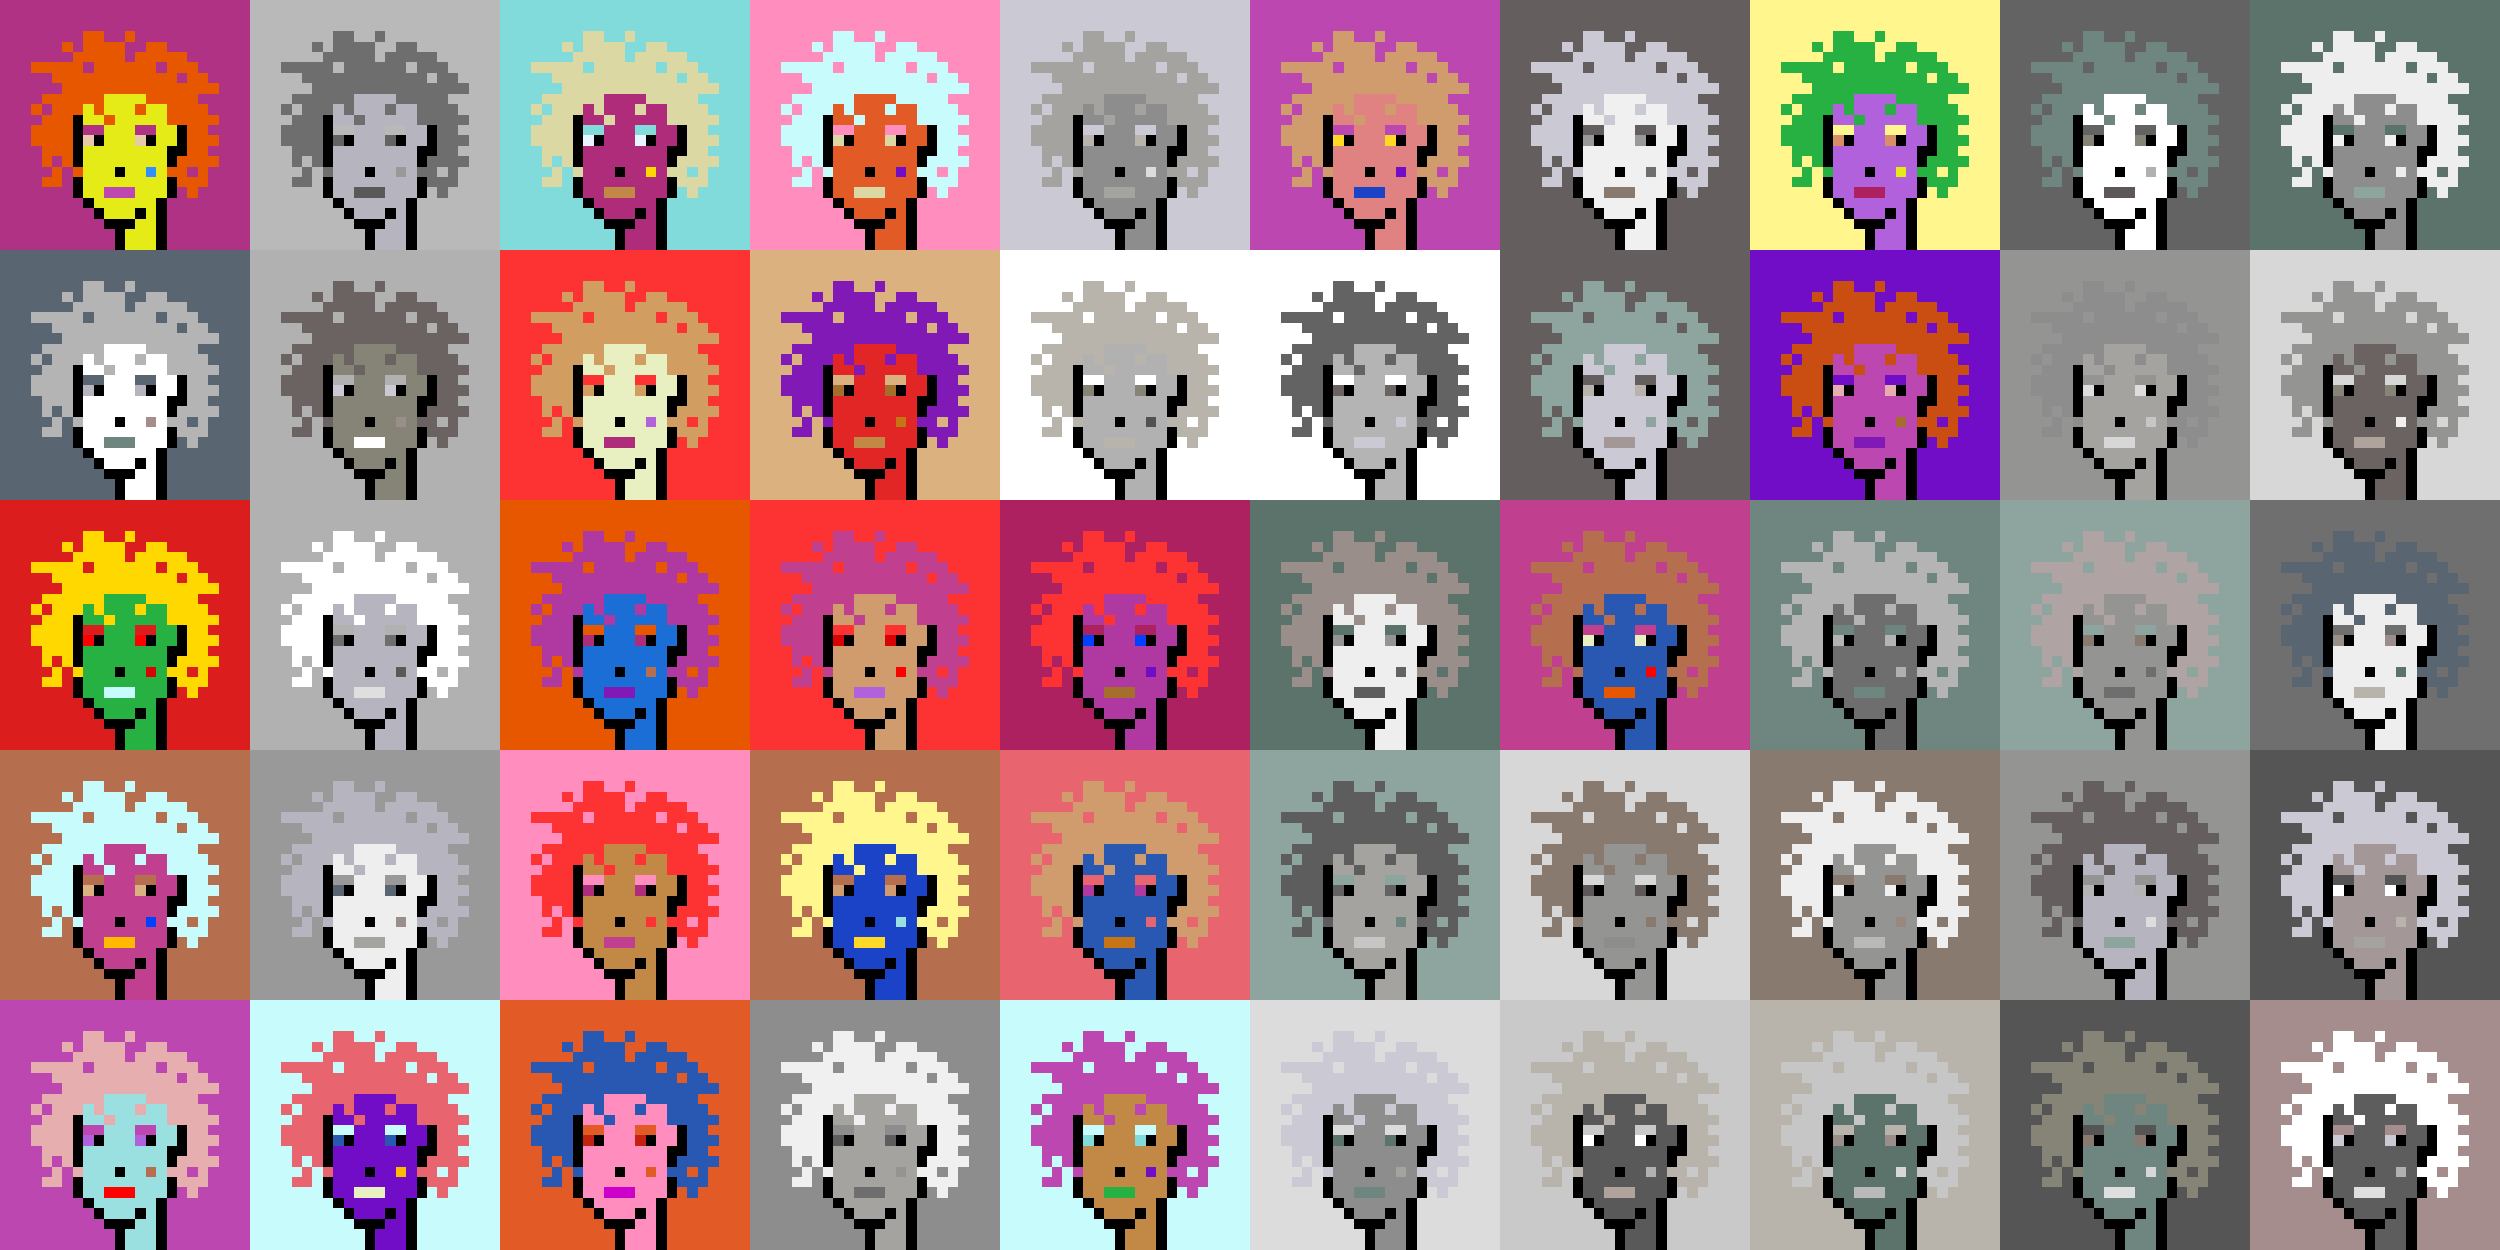 <svg shape-rendering="crispEdges" viewBox="0 0 240 120" xmlns="http://www.w3.org/2000/svg"><rect x="0" y="0" width="240" height="120" fill="#333333" stroke="none"/><style>rect{width:1px;height:1px}rect.bg{width:24px;height:24px}.c1{fill:#e7cba9}.c2{fill:#da8e66}.c3{fill:#ffd800}.c4{fill:#d60404}.c5{fill:#e86570}.c6{fill:#c77514}.c7{fill:#dc1d1d}.c8{fill:#ffc926}.c9{fill:#1a6ed5}.c10{fill:#d09c6e}.c11{fill:#fff68e}.c12{fill:#d29d60}.c13{fill:#80dbda}.c14{fill:#bd47b0}.c15{fill:#b261dc}.c16{fill:#0040ff}.c17{fill:#1a43c8}.c18{fill:#ff8ebe}.c19{fill:#c28946}.c20{fill:#a77c47}.c21{fill:#ffba00}.c22{fill:#ad2160}.c23{fill:#e25b26}.c24{fill:#c42110}.c25{fill:#b03285}.c26{fill:#ca4e11}.c27{fill:#c13f8f}.c28{fill:#e8efc0}.c29{fill:#b66f4e}.c30{fill:#9be0e0}.c31{fill:#e22626}.c32{fill:#2858b1}.c33{fill:#e8f4ff}.c34{fill:#28b143}.c35{fill:#8119b7}.c36{fill:#a66e2c}.c37{fill:#e4eb17}.c38{fill:#ff0000}.c39{fill:#328dfd}.c40{fill:#e08282}.c41{fill:#dcd8a4}.c42{fill:#d60000}.c43{fill:#cd00cb}.c44{fill:#710cc7}.c45{fill:#dbb180}.c46{fill:#ffd926}.c47{fill:#e6aeae}.c48{fill:#eeeab6}.c49{fill:#e65700}.c50{fill:#c8fbfb}.c51{fill:#af2c7b}.c52{fill:#af38a1}.c53{fill:#ff2a00}.c54{fill:#fd3232}.c55{fill:#a39797}.c56{fill:#ffffff}.c57{fill:#6f6f6f}.c58{fill:#afa3a3}.c59{fill:#655e5e}.c60{fill:#897a70}.c61{fill:#a58d8d}.c62{fill:#f0f0f0}.c63{fill:#949593}.c64{fill:#5c736b}.c65{fill:#596570}.c66{fill:#8d8d8d}.c67{fill:#8ea59f}.c68{fill:#5e5757}.c69{fill:#555555}.c70{fill:#595959}.c71{fill:#5d5d5d}.c72{fill:#b8b4ac}.c73{fill:#b1b1b1}.c74{fill:#b0a39b}.c75{fill:#d7d7d7}.c76{fill:#515151}.c77{fill:#b9b9b9}.c78{fill:#9a8e8b}.c79{fill:#636363}.c80{fill:#c6c6c6}.c81{fill:#dddddd}.c82{fill:#6b6361}.c83{fill:#b4b4b4}.c84{fill:#cac9d4}.c85{fill:#dcdcdc}.c86{fill:#6e867f}.c87{fill:#999999}.c88{fill:#dfdfdf}.c89{fill:#c9c9c9}.c90{fill:#988880}.c91{fill:#b6b4bf}.c92{fill:#868377}.c93{fill:#a4a3a0}.c94{fill:#eeeeee}.c95{fill:#6e6e6e}.c96{fill:#6e984d}.c97{fill:#fff68e}.c98{fill:#000000}.c99{fill:#711010}.c100{fill:#dbb180}.c101{fill:#917656}.c102{fill:#5c8539}.c103{fill:#638596}.c104{fill:#7b7b7b}.c105{fill:#d0d0d0}.c106{fill:#aeaeae}.c107{fill:#5e5e5e}.c108{fill:#727272}.c109{fill:#747474}.c110{fill:#373737}</style><defs><g id="h"><rect x="12" y="3"/><rect x="9" y="3"/><rect x="8" y="3"/><rect x="15" y="4"/><rect x="14" y="4"/><rect x="11" y="4"/><rect x="10" y="4"/><rect x="9" y="4"/><rect x="8" y="4"/><rect x="6" y="4"/><rect x="17" y="5"/><rect x="16" y="5"/><rect x="15" y="5"/><rect x="14" y="5"/><rect x="13" y="5"/><rect x="11" y="5"/><rect x="10" y="5"/><rect x="9" y="5"/><rect x="8" y="5"/><rect x="7" y="5"/><rect x="18" y="6"/><rect x="17" y="6"/><rect x="16" y="6"/><rect x="14" y="6"/><rect x="13" y="6"/><rect x="12" y="6"/><rect x="11" y="6"/><rect x="10" y="6"/><rect x="9" y="6"/><rect x="7" y="6"/><rect x="6" y="6"/><rect x="5" y="6"/><rect x="4" y="6"/><rect x="3" y="6"/><rect x="19" y="7"/><rect x="18" y="7"/><rect x="16" y="7"/><rect x="15" y="7"/><rect x="14" y="7"/><rect x="13" y="7"/><rect x="12" y="7"/><rect x="11" y="7"/><rect x="10" y="7"/><rect x="9" y="7"/><rect x="8" y="7"/><rect x="7" y="7"/><rect x="6" y="7"/><rect x="5" y="7"/><rect x="20" y="8"/><rect x="19" y="8"/><rect x="18" y="8"/><rect x="17" y="8"/><rect x="16" y="8"/><rect x="15" y="8"/><rect x="14" y="8"/><rect x="13" y="8"/><rect x="12" y="8"/><rect x="11" y="8"/><rect x="10" y="8"/><rect x="9" y="8"/><rect x="8" y="8"/><rect x="7" y="8"/><rect x="6" y="8"/><rect x="18" y="9"/><rect x="17" y="9"/><rect x="16" y="9"/><rect x="15" y="9"/><rect x="14" y="9"/><rect x="9" y="9"/><rect x="8" y="9"/><rect x="7" y="9"/><rect x="6" y="9"/><rect x="5" y="9"/><rect x="4" y="9"/><rect x="19" y="10"/><rect x="18" y="10"/><rect x="17" y="10"/><rect x="16" y="10"/><rect x="13" y="10"/><rect x="9" y="10"/><rect x="7" y="10"/><rect x="6" y="10"/><rect x="5" y="10"/><rect x="3" y="10"/><rect x="20" y="11"/><rect x="19" y="11"/><rect x="18" y="11"/><rect x="17" y="11"/><rect x="16" y="11"/><rect x="10" y="11"/><rect x="6" y="11"/><rect x="5" y="11"/><rect x="4" y="11"/><rect x="19" y="12"/><rect x="18" y="12"/><rect x="6" y="12"/><rect x="5" y="12"/><rect x="4" y="12"/><rect x="3" y="12"/><rect x="20" y="13"/><rect x="19" y="13"/><rect x="18" y="13"/><rect x="6" y="13"/><rect x="5" y="13"/><rect x="4" y="13"/><rect x="3" y="13"/><rect x="19" y="14"/><rect x="18" y="14"/><rect x="6" y="14"/><rect x="5" y="14"/><rect x="4" y="14"/><rect x="20" y="15"/><rect x="19" y="15"/><rect x="18" y="15"/><rect x="17" y="15"/><rect x="6" y="15"/><rect x="4" y="15"/><rect x="19" y="16"/><rect x="17" y="16"/><rect x="16" y="16"/><rect x="7" y="16"/><rect x="5" y="16"/><rect x="19" y="17"/><rect x="18" y="17"/><rect x="17" y="17"/><rect x="5" y="17"/><rect x="4" y="17"/><rect x="18" y="18"/></g><g id="s"><rect x="13" y="9"/> <rect x="12" y="9"/> <rect x="11" y="9"/> <rect x="10" y="9"/> <rect x="15" y="10"/> <rect x="14" y="10"/> <rect x="12" y="10"/> <rect x="11" y="10"/> <rect x="10" y="10"/> <rect x="8" y="10"/> <rect x="15" y="11"/> <rect x="14" y="11"/> <rect x="13" y="11"/> <rect x="12" y="11"/> <rect x="11" y="11"/> <rect x="9" y="11"/> <rect x="8" y="11"/> <rect x="16" y="12"/> <rect x="15" y="12"/> <rect x="12" y="12"/> <rect x="11" y="12"/> <rect x="10" y="12"/> <rect x="16" y="13"/> <rect x="15" y="13"/> <rect x="12" y="13"/> <rect x="11" y="13"/> <rect x="10" y="13"/> <rect x="15" y="14"/> <rect x="14" y="14"/> <rect x="13" y="14"/> <rect x="12" y="14"/> <rect x="11" y="14"/> <rect x="10" y="14"/> <rect x="9" y="14"/> <rect x="8" y="14"/> <rect x="15" y="15"/> <rect x="14" y="15"/> <rect x="13" y="15"/> <rect x="12" y="15"/> <rect x="11" y="15"/> <rect x="10" y="15"/> <rect x="9" y="15"/> <rect x="8" y="15"/> <rect x="15" y="16"/> <rect x="13" y="16"/> <rect x="12" y="16"/> <rect x="10" y="16"/> <rect x="9" y="16"/> <rect x="8" y="16"/> <rect x="15" y="17"/> <rect x="14" y="17"/> <rect x="13" y="17"/> <rect x="12" y="17"/> <rect x="11" y="17"/> <rect x="10" y="17"/> <rect x="9" y="17"/> <rect x="8" y="17"/> <rect x="15" y="18"/> <rect x="14" y="18"/> <rect x="13" y="18"/> <rect x="9" y="18"/> <rect x="8" y="18"/> <rect x="14" y="19"/> <rect x="13" y="19"/> <rect x="12" y="19"/> <rect x="11" y="19"/> <rect x="10" y="19"/> <rect x="9" y="19"/> <rect x="14" y="20"/> <rect x="12" y="20"/> <rect x="11" y="20"/> <rect x="10" y="20"/> <rect x="14" y="21"/> <rect x="13" y="21"/> <rect x="14" y="22"/> <rect x="13" y="22"/> <rect x="12" y="22"/> <rect x="14" y="23"/> <rect x="13" y="23"/> <rect x="12" y="23"/></g><g id="o"><rect x="7" y="11" /><rect x="17" y="12" /><rect x="7" y="12" /><rect x="17" y="13" /><rect x="14" y="13" /><rect x="9" y="13" /><rect x="7" y="13" /><rect x="17" y="14" /><rect x="16" y="14" /><rect x="7" y="14" /><rect x="16" y="15" /><rect x="7" y="15" /><rect x="11" y="16" /><rect x="16" y="17" /><rect x="7" y="17" /><rect x="16" y="18" /><rect x="7" y="18" /><rect x="15" y="19" /><rect x="8" y="19" /><rect x="15" y="20" /><rect x="13" y="20" /><rect x="9" y="20" /><rect x="15" y="21" /><rect x="12" y="21" /><rect x="11" y="21" /><rect x="10" y="21" /><rect x="15" y="22" /><rect x="11" y="22" /><rect x="15" y="23" /><rect x="11" y="23" /></g><g id="de"><rect x="14" y="12" /><rect x="13" y="12" /><rect x="9" y="12" /><rect x="8" y="12" /></g><g id="le"><rect x="13" y="13" /><rect x="8" y="13" /></g><g id="l"><rect x="12" y="18" /><rect x="11" y="18" /><rect x="10" y="18" /></g><g id="m"><rect x="14" y="16" /></g></defs><g transform="translate(0, 0)"><rect class="bg c25"></rect><use href="#h" class="c49" /><use href="#s" class="c37" /><use href="#de" class="c25" /><use href="#le" class="c1" /><use href="#m" class="c39" /><use href="#l" class="c14" /><use href="#o" fill="black" /></g><g transform="translate(24, 0)"><rect class="bg c77"></rect><use href="#h" class="c95" /><use href="#s" class="c91" /><use href="#de" class="c77" /><use href="#le" class="c79" /><use href="#m" class="c87" /><use href="#l" class="c70" /><use href="#o" fill="black" /></g><g transform="translate(48, 0)"><rect class="bg c13"></rect><use href="#h" class="c41" /><use href="#s" class="c51" /><use href="#de" class="c13" /><use href="#le" class="c33" /><use href="#m" class="c3" /><use href="#l" class="c19" /><use href="#o" fill="black" /></g><g transform="translate(72, 0)"><rect class="bg c18"></rect><use href="#h" class="c50" /><use href="#s" class="c23" /><use href="#de" class="c18" /><use href="#le" class="c41" /><use href="#m" class="c44" /><use href="#l" class="c41" /><use href="#o" fill="black" /></g><g transform="translate(96, 0)"><rect class="bg c84"></rect><use href="#h" class="c93" /><use href="#s" class="c66" /><use href="#de" class="c84" /><use href="#le" class="c72" /><use href="#m" class="c85" /><use href="#l" class="c93" /><use href="#o" fill="black" /></g><g transform="translate(120, 0)"><rect class="bg c14"></rect><use href="#h" class="c10" /><use href="#s" class="c40" /><use href="#de" class="c14" /><use href="#le" class="c46" /><use href="#m" class="c44" /><use href="#l" class="c17" /><use href="#o" fill="black" /></g><g transform="translate(144, 0)"><rect class="bg c59"></rect><use href="#h" class="c84" /><use href="#s" class="c62" /><use href="#de" class="c59" /><use href="#le" class="c87" /><use href="#m" class="c95" /><use href="#l" class="c60" /><use href="#o" fill="black" /></g><g transform="translate(168, 0)"><rect class="bg c11"></rect><use href="#h" class="c34" /><use href="#s" class="c15" /><use href="#de" class="c11" /><use href="#le" class="c2" /><use href="#m" class="c37" /><use href="#l" class="c22" /><use href="#o" fill="black" /></g><g transform="translate(192, 0)"><rect class="bg c79"></rect><use href="#h" class="c86" /><use href="#s" class="c56" /><use href="#de" class="c79" /><use href="#le" class="c92" /><use href="#m" class="c73" /><use href="#l" class="c68" /><use href="#o" fill="black" /></g><g transform="translate(216, 0)"><rect class="bg c64"></rect><use href="#h" class="c94" /><use href="#s" class="c66" /><use href="#de" class="c64" /><use href="#le" class="c62" /><use href="#m" class="c94" /><use href="#l" class="c67" /><use href="#o" fill="black" /></g><g transform="translate(0, 24)"><rect class="bg c65"></rect><use href="#h" class="c83" /><use href="#s" class="c56" /><use href="#de" class="c65" /><use href="#le" class="c91" /><use href="#m" class="c61" /><use href="#l" class="c86" /><use href="#o" fill="black" /></g><g transform="translate(24, 24)"><rect class="bg c73"></rect><use href="#h" class="c82" /><use href="#s" class="c92" /><use href="#de" class="c73" /><use href="#le" class="c84" /><use href="#m" class="c78" /><use href="#l" class="c56" /><use href="#o" fill="black" /></g><g transform="translate(48, 24)"><rect class="bg c54"></rect><use href="#h" class="c12" /><use href="#s" class="c28" /><use href="#de" class="c54" /><use href="#le" class="c12" /><use href="#m" class="c15" /><use href="#l" class="c51" /><use href="#o" fill="black" /></g><g transform="translate(72, 24)"><rect class="bg c45"></rect><use href="#h" class="c35" /><use href="#s" class="c31" /><use href="#de" class="c45" /><use href="#le" class="c36" /><use href="#m" class="c6" /><use href="#l" class="c19" /><use href="#o" fill="black" /></g><g transform="translate(96, 24)"><rect class="bg c56"></rect><use href="#h" class="c72" /><use href="#s" class="c73" /><use href="#de" class="c56" /><use href="#le" class="c92" /><use href="#m" class="c76" /><use href="#l" class="c72" /><use href="#o" fill="black" /></g><g transform="translate(120, 24)"><rect class="bg c56"></rect><use href="#h" class="c79" /><use href="#s" class="c83" /><use href="#de" class="c56" /><use href="#le" class="c82" /><use href="#m" class="c84" /><use href="#l" class="c84" /><use href="#o" fill="black" /></g><g transform="translate(144, 24)"><rect class="bg c59"></rect><use href="#h" class="c67" /><use href="#s" class="c84" /><use href="#de" class="c59" /><use href="#le" class="c72" /><use href="#m" class="c67" /><use href="#l" class="c55" /><use href="#o" fill="black" /></g><g transform="translate(168, 24)"><rect class="bg c44"></rect><use href="#h" class="c26" /><use href="#s" class="c14" /><use href="#de" class="c44" /><use href="#le" class="c47" /><use href="#m" class="c36" /><use href="#l" class="c35" /><use href="#o" fill="black" /></g><g transform="translate(192, 24)"><rect class="bg c63"></rect><use href="#h" class="c66" /><use href="#s" class="c93" /><use href="#de" class="c63" /><use href="#le" class="c81" /><use href="#m" class="c80" /><use href="#l" class="c75" /><use href="#o" fill="black" /></g><g transform="translate(216, 24)"><rect class="bg c75"></rect><use href="#h" class="c63" /><use href="#s" class="c82" /><use href="#de" class="c75" /><use href="#le" class="c92" /><use href="#m" class="c62" /><use href="#l" class="c74" /><use href="#o" fill="black" /></g><g transform="translate(0, 48)"><rect class="bg c7"></rect><use href="#h" class="c3" /><use href="#s" class="c34" /><use href="#de" class="c7" /><use href="#le" class="c38" /><use href="#m" class="c4" /><use href="#l" class="c50" /><use href="#o" fill="black" /></g><g transform="translate(24, 48)"><rect class="bg c73"></rect><use href="#h" class="c56" /><use href="#s" class="c91" /><use href="#de" class="c73" /><use href="#le" class="c95" /><use href="#m" class="c68" /><use href="#l" class="c88" /><use href="#o" fill="black" /></g><g transform="translate(48, 48)"><rect class="bg c49"></rect><use href="#h" class="c52" /><use href="#s" class="c9" /><use href="#de" class="c49" /><use href="#le" class="c51" /><use href="#m" class="c29" /><use href="#l" class="c35" /><use href="#o" fill="black" /></g><g transform="translate(72, 48)"><rect class="bg c54"></rect><use href="#h" class="c27" /><use href="#s" class="c10" /><use href="#de" class="c54" /><use href="#le" class="c4" /><use href="#m" class="c38" /><use href="#l" class="c15" /><use href="#o" fill="black" /></g><g transform="translate(96, 48)"><rect class="bg c22"></rect><use href="#h" class="c54" /><use href="#s" class="c52" /><use href="#de" class="c22" /><use href="#le" class="c16" /><use href="#m" class="c44" /><use href="#l" class="c36" /><use href="#o" fill="black" /></g><g transform="translate(120, 48)"><rect class="bg c64"></rect><use href="#h" class="c78" /><use href="#s" class="c94" /><use href="#de" class="c64" /><use href="#le" class="c63" /><use href="#m" class="c79" /><use href="#l" class="c71" /><use href="#o" fill="black" /></g><g transform="translate(144, 48)"><rect class="bg c27"></rect><use href="#h" class="c29" /><use href="#s" class="c32" /><use href="#de" class="c27" /><use href="#le" class="c28" /><use href="#m" class="c38" /><use href="#l" class="c49" /><use href="#o" fill="black" /></g><g transform="translate(168, 48)"><rect class="bg c86"></rect><use href="#h" class="c83" /><use href="#s" class="c95" /><use href="#de" class="c86" /><use href="#le" class="c83" /><use href="#m" class="c73" /><use href="#l" class="c86" /><use href="#o" fill="black" /></g><g transform="translate(192, 48)"><rect class="bg c67"></rect><use href="#h" class="c58" /><use href="#s" class="c63" /><use href="#de" class="c67" /><use href="#le" class="c60" /><use href="#m" class="c95" /><use href="#l" class="c95" /><use href="#o" fill="black" /></g><g transform="translate(216, 48)"><rect class="bg c57"></rect><use href="#h" class="c65" /><use href="#s" class="c94" /><use href="#de" class="c57" /><use href="#le" class="c78" /><use href="#m" class="c64" /><use href="#l" class="c72" /><use href="#o" fill="black" /></g><g transform="translate(0, 72)"><rect class="bg c29"></rect><use href="#h" class="c50" /><use href="#s" class="c27" /><use href="#de" class="c29" /><use href="#le" class="c45" /><use href="#m" class="c16" /><use href="#l" class="c21" /><use href="#o" fill="black" /></g><g transform="translate(24, 72)"><rect class="bg c87"></rect><use href="#h" class="c91" /><use href="#s" class="c94" /><use href="#de" class="c87" /><use href="#le" class="c65" /><use href="#m" class="c78" /><use href="#l" class="c93" /><use href="#o" fill="black" /></g><g transform="translate(48, 72)"><rect class="bg c18"></rect><use href="#h" class="c54" /><use href="#s" class="c19" /><use href="#de" class="c18" /><use href="#le" class="c51" /><use href="#m" class="c54" /><use href="#l" class="c27" /><use href="#o" fill="black" /></g><g transform="translate(72, 72)"><rect class="bg c29"></rect><use href="#h" class="c11" /><use href="#s" class="c17" /><use href="#de" class="c29" /><use href="#le" class="c10" /><use href="#m" class="c30" /><use href="#l" class="c46" /><use href="#o" fill="black" /></g><g transform="translate(96, 72)"><rect class="bg c5"></rect><use href="#h" class="c10" /><use href="#s" class="c32" /><use href="#de" class="c5" /><use href="#le" class="c52" /><use href="#m" class="c5" /><use href="#l" class="c6" /><use href="#o" fill="black" /></g><g transform="translate(120, 72)"><rect class="bg c67"></rect><use href="#h" class="c71" /><use href="#s" class="c93" /><use href="#de" class="c67" /><use href="#le" class="c79" /><use href="#m" class="c86" /><use href="#l" class="c80" /><use href="#o" fill="black" /></g><g transform="translate(144, 72)"><rect class="bg c75"></rect><use href="#h" class="c60" /><use href="#s" class="c63" /><use href="#de" class="c75" /><use href="#le" class="c68" /><use href="#m" class="c60" /><use href="#l" class="c66" /><use href="#o" fill="black" /></g><g transform="translate(168, 72)"><rect class="bg c60"></rect><use href="#h" class="c94" /><use href="#s" class="c63" /><use href="#de" class="c60" /><use href="#le" class="c62" /><use href="#m" class="c90" /><use href="#l" class="c77" /><use href="#o" fill="black" /></g><g transform="translate(192, 72)"><rect class="bg c63"></rect><use href="#h" class="c59" /><use href="#s" class="c91" /><use href="#de" class="c63" /><use href="#le" class="c83" /><use href="#m" class="c81" /><use href="#l" class="c67" /><use href="#o" fill="black" /></g><g transform="translate(216, 72)"><rect class="bg c69"></rect><use href="#h" class="c84" /><use href="#s" class="c55" /><use href="#de" class="c69" /><use href="#le" class="c56" /><use href="#m" class="c72" /><use href="#l" class="c93" /><use href="#o" fill="black" /></g><g transform="translate(0, 96)"><rect class="bg c14"></rect><use href="#h" class="c47" /><use href="#s" class="c30" /><use href="#de" class="c14" /><use href="#le" class="c15" /><use href="#m" class="c29" /><use href="#l" class="c38" /><use href="#o" fill="black" /></g><g transform="translate(24, 96)"><rect class="bg c50"></rect><use href="#h" class="c5" /><use href="#s" class="c44" /><use href="#de" class="c50" /><use href="#le" class="c32" /><use href="#m" class="c21" /><use href="#l" class="c28" /><use href="#o" fill="black" /></g><g transform="translate(48, 96)"><rect class="bg c23"></rect><use href="#h" class="c32" /><use href="#s" class="c18" /><use href="#de" class="c23" /><use href="#le" class="c24" /><use href="#m" class="c23" /><use href="#l" class="c43" /><use href="#o" fill="black" /></g><g transform="translate(72, 96)"><rect class="bg c66"></rect><use href="#h" class="c62" /><use href="#s" class="c93" /><use href="#de" class="c66" /><use href="#le" class="c71" /><use href="#m" class="c63" /><use href="#l" class="c95" /><use href="#o" fill="black" /></g><g transform="translate(96, 96)"><rect class="bg c50"></rect><use href="#h" class="c14" /><use href="#s" class="c19" /><use href="#de" class="c50" /><use href="#le" class="c13" /><use href="#m" class="c44" /><use href="#l" class="c34" /><use href="#o" fill="black" /></g><g transform="translate(120, 96)"><rect class="bg c85"></rect><use href="#h" class="c84" /><use href="#s" class="c66" /><use href="#de" class="c85" /><use href="#le" class="c64" /><use href="#m" class="c93" /><use href="#l" class="c86" /><use href="#o" fill="black" /></g><g transform="translate(144, 96)"><rect class="bg c89"></rect><use href="#h" class="c72" /><use href="#s" class="c70" /><use href="#de" class="c89" /><use href="#le" class="c56" /><use href="#m" class="c73" /><use href="#l" class="c74" /><use href="#o" fill="black" /></g><g transform="translate(168, 96)"><rect class="bg c72"></rect><use href="#h" class="c80" /><use href="#s" class="c64" /><use href="#de" class="c72" /><use href="#le" class="c78" /><use href="#m" class="c75" /><use href="#l" class="c77" /><use href="#o" fill="black" /></g><g transform="translate(192, 96)"><rect class="bg c69"></rect><use href="#h" class="c92" /><use href="#s" class="c86" /><use href="#de" class="c69" /><use href="#le" class="c60" /><use href="#m" class="c75" /><use href="#l" class="c88" /><use href="#o" fill="black" /></g><g transform="translate(216, 96)"><rect class="bg c61"></rect><use href="#h" class="c56" /><use href="#s" class="c71" /><use href="#de" class="c61" /><use href="#le" class="c84" /><use href="#m" class="c73" /><use href="#l" class="c88" /><use href="#o" fill="black" /></g></svg>